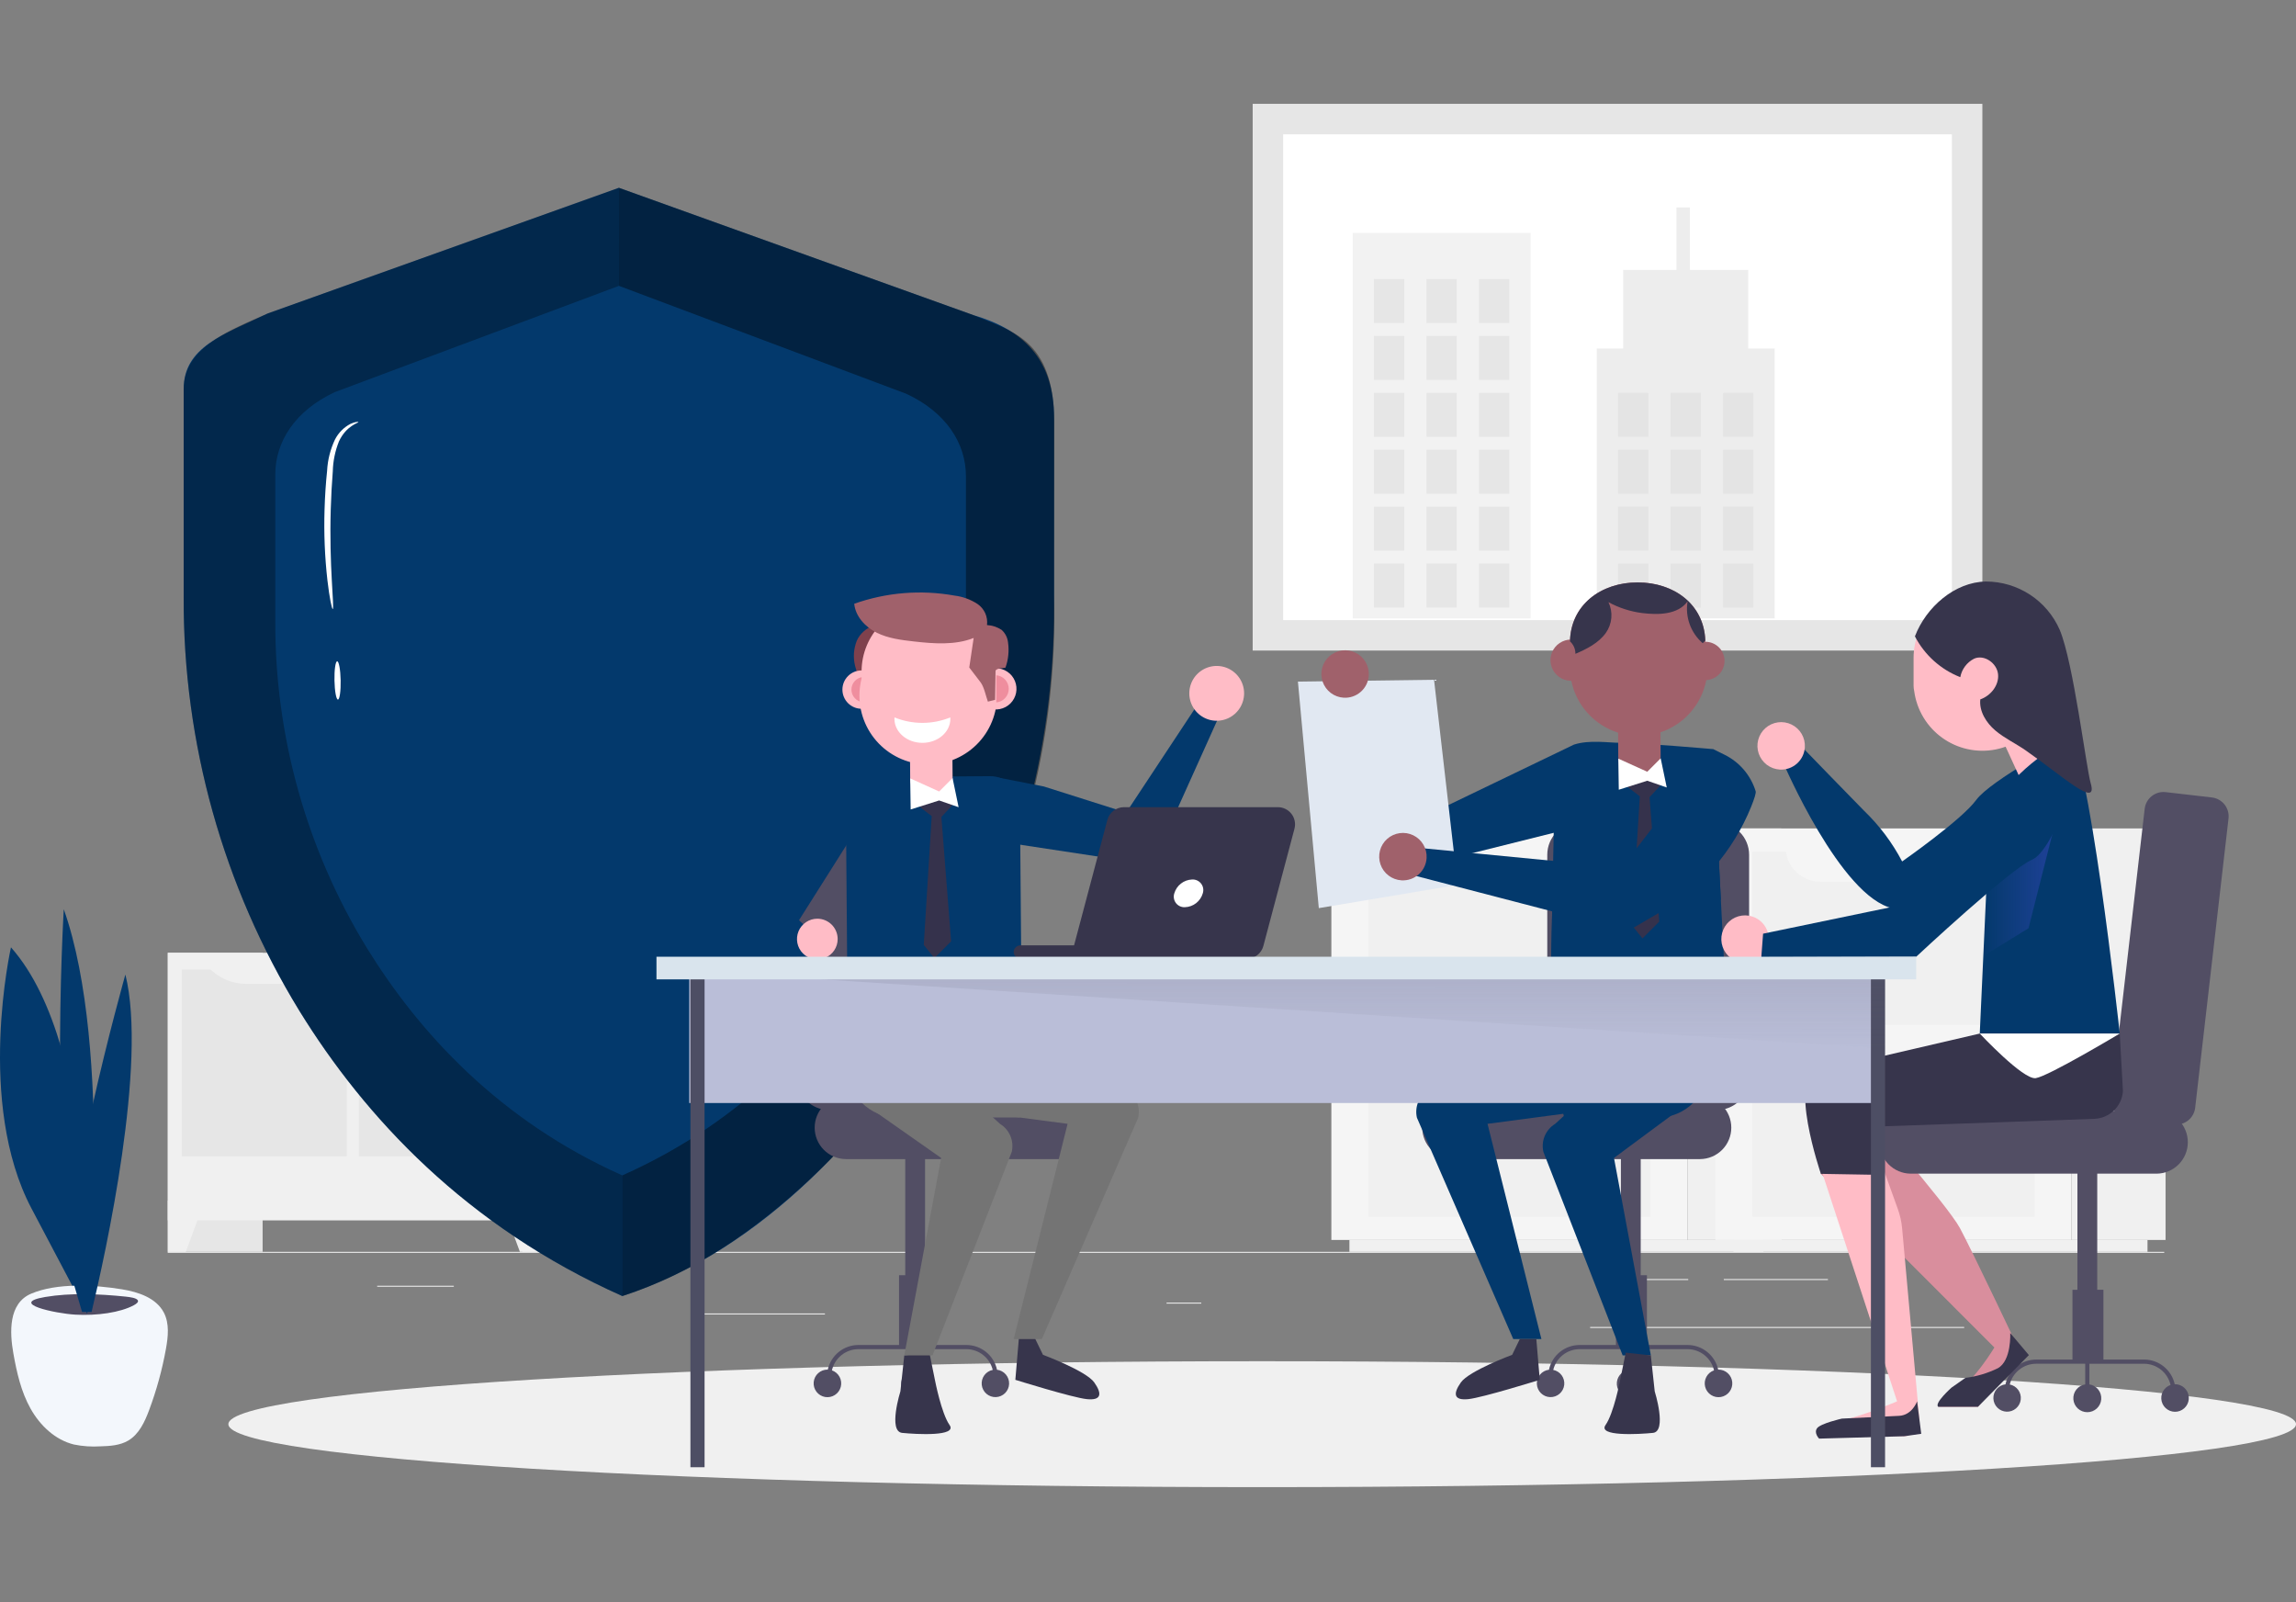 <svg width="387" height="270" viewBox="0 0 387 270" fill="none" xmlns="http://www.w3.org/2000/svg">
<rect x="0" y="0" width="387" height="270" fill="#808080" stroke="none"/>
<g clip-path="url(#clip0_963_1041)">
<path d="M334.136 109.633V17.498L211.145 17.498V109.633L334.136 109.633Z" fill="#E6E6E6"/>
<path d="M329 22.633H216.28V104.501H329V22.633Z" fill="white"/>
<g opacity="0.7">
<path d="M257.989 39.257H228.003V104.212H257.989V39.257Z" fill="#EDEDED"/>
<path d="M236.702 47.02H231.587V54.443H236.702V47.02Z" fill="#DCDCDC"/>
<path d="M245.553 47.02H240.439V54.443H245.553V47.02Z" fill="#DCDCDC"/>
<path d="M254.404 47.02H249.29V54.443H254.404V47.02Z" fill="#DCDCDC"/>
<path d="M236.702 56.608H231.587V64.032H236.702V56.608Z" fill="#DCDCDC"/>
<path d="M245.553 56.608H240.439V64.032H245.553V56.608Z" fill="#DCDCDC"/>
<path d="M254.404 56.608H249.29V64.032H254.404V56.608Z" fill="#DCDCDC"/>
<path d="M236.702 66.197H231.587V73.621H236.702V66.197Z" fill="#DCDCDC"/>
<path d="M245.553 66.197H240.439V73.621H245.553V66.197Z" fill="#DCDCDC"/>
<path d="M254.404 66.197H249.29V73.621H254.404V66.197Z" fill="#DCDCDC"/>
<path d="M236.702 75.786H231.587V83.21H236.702V75.786Z" fill="#DCDCDC"/>
<path d="M245.553 75.786H240.439V83.21H245.553V75.786Z" fill="#DCDCDC"/>
<path d="M254.404 75.786H249.29V83.21H254.404V75.786Z" fill="#DCDCDC"/>
<path d="M236.702 85.374H231.587V92.798H236.702V85.374Z" fill="#DCDCDC"/>
<path d="M245.553 85.374H240.439V92.798H245.553V85.374Z" fill="#DCDCDC"/>
<path d="M254.404 85.374H249.29V92.798H254.404V85.374Z" fill="#DCDCDC"/>
<path d="M236.702 94.963H231.587V102.387H236.702V94.963Z" fill="#DCDCDC"/>
<path d="M245.553 94.963H240.439V102.387H245.553V94.963Z" fill="#DCDCDC"/>
<path d="M254.404 94.963H249.29V102.387H254.404V94.963Z" fill="#DCDCDC"/>
</g>
<g opacity="0.7">
<path d="M299.128 58.731H269.142V104.212H299.128V58.731Z" fill="#E6E6E6"/>
<path d="M294.673 45.479H273.596V61.855H294.673V45.479Z" fill="#E6E6E6"/>
<path d="M284.836 34.962H282.573V51.339H284.836V34.962Z" fill="#E6E6E6"/>
<path d="M277.84 66.197H272.726V73.621H277.84V66.197Z" fill="#D8D8D8"/>
<path d="M286.692 66.197H281.577V73.621H286.692V66.197Z" fill="#D8D8D8"/>
<path d="M295.543 66.197H290.428V73.621H295.543V66.197Z" fill="#D8D8D8"/>
<path d="M277.84 75.786H272.726V83.21H277.84V75.786Z" fill="#D8D8D8"/>
<path d="M286.692 75.786H281.577V83.21H286.692V75.786Z" fill="#D8D8D8"/>
<path d="M295.543 75.786H290.428V83.21H295.543V75.786Z" fill="#D8D8D8"/>
<path d="M277.84 85.374H272.726V92.798H277.84V85.374Z" fill="#D8D8D8"/>
<path d="M286.692 85.374H281.577V92.798H286.692V85.374Z" fill="#D8D8D8"/>
<path d="M295.543 85.374H290.428V92.798H295.543V85.374Z" fill="#D8D8D8"/>
<path d="M277.84 94.963H272.726V102.387H277.84V94.963Z" fill="#D8D8D8"/>
<path d="M286.692 94.963H281.577V102.387H286.692V94.963Z" fill="#D8D8D8"/>
<path d="M295.543 94.963H290.428V102.387H295.543V94.963Z" fill="#D8D8D8"/>
</g>
<path d="M364.789 210.962H28.268V211.13H364.789V210.962Z" fill="#EBEBEB"/>
<path d="M139.046 221.344H116.753V221.512H139.046V221.344Z" fill="#EBEBEB"/>
<path d="M202.482 219.518H196.631V219.686H202.482V219.518Z" fill="#EBEBEB"/>
<path d="M76.492 216.676H63.575V216.844H76.492V216.676Z" fill="#EBEBEB"/>
<path d="M308.104 215.545H290.55V215.714H308.104V215.545Z" fill="#EBEBEB"/>
<path d="M284.558 215.545H268.779V215.714H284.558V215.545Z" fill="#EBEBEB"/>
<path d="M331.07 223.622H268.022V223.79H331.07V223.622Z" fill="#EBEBEB"/>
<path d="M284.432 208.959H300.284V139.609H284.432V208.959Z" fill="#F0F0F0"/>
<path d="M227.451 210.962H297.24V208.958H227.451V210.962Z" fill="#F0F0F0"/>
<path d="M284.431 139.609H224.407V208.959H284.431V139.609Z" fill="#F5F5F5"/>
<path d="M278.199 143.501H230.639V172.736H278.199V143.501Z" fill="#F0F0F0"/>
<path d="M278.199 175.831H230.639V205.067H278.199V175.831Z" fill="#F0F0F0"/>
<path d="M266.747 148.593H242.094C240.543 148.593 239.056 147.977 237.959 146.88C236.863 145.784 236.247 144.297 236.247 142.746H272.597C272.597 143.514 272.445 144.275 272.151 144.984C271.857 145.694 271.426 146.338 270.883 146.881C270.34 147.424 269.695 147.855 268.985 148.149C268.276 148.442 267.515 148.593 266.747 148.593Z" fill="#F5F5F5"/>
<path d="M266.747 180.924H242.094C241.326 180.924 240.565 180.773 239.856 180.479C239.147 180.185 238.502 179.754 237.959 179.211C237.416 178.668 236.985 178.024 236.692 177.314C236.398 176.605 236.247 175.844 236.247 175.077H272.597C272.597 175.845 272.445 176.605 272.151 177.315C271.857 178.024 271.427 178.669 270.883 179.212C270.34 179.755 269.695 180.186 268.986 180.48C268.276 180.773 267.515 180.924 266.747 180.924Z" fill="#F5F5F5"/>
<path d="M349.162 208.959H365.014V139.609H349.162V208.959Z" fill="#F0F0F0"/>
<path d="M292.181 210.962H361.97V208.958H292.181V210.962Z" fill="#F0F0F0"/>
<path d="M349.161 139.609H289.137V208.959H349.161V139.609Z" fill="#F5F5F5"/>
<path d="M342.929 143.501H295.369V172.736H342.929V143.501Z" fill="#F0F0F0"/>
<path d="M342.929 175.831H295.369V205.067H342.929V175.831Z" fill="#F0F0F0"/>
<path d="M331.477 148.593H306.821C305.27 148.593 303.783 147.977 302.687 146.88C301.59 145.784 300.974 144.297 300.974 142.746H337.324C337.324 144.297 336.708 145.784 335.611 146.88C334.515 147.977 333.028 148.593 331.477 148.593Z" fill="#F5F5F5"/>
<path d="M331.477 180.924H306.821C306.053 180.924 305.293 180.773 304.583 180.479C303.874 180.185 303.229 179.754 302.686 179.211C302.143 178.668 301.713 178.024 301.419 177.314C301.125 176.605 300.974 175.844 300.974 175.077H337.324C337.324 175.844 337.173 176.605 336.879 177.314C336.585 178.024 336.155 178.668 335.612 179.211C335.069 179.754 334.424 180.185 333.715 180.479C333.005 180.773 332.245 180.924 331.477 180.924Z" fill="#F5F5F5"/>
<path d="M28.283 210.962H44.265L44.265 160.564H28.283L28.283 210.962Z" fill="#E6E6E6"/>
<path d="M31.319 210.963H28.284V202.327H34.502L31.319 210.963Z" fill="#F0F0F0"/>
<path d="M88.014 210.962H103.997V160.564H88.014V210.962Z" fill="#E6E6E6"/>
<path d="M28.283 205.663H90.663V160.563H28.283L28.283 205.663Z" fill="#F0F0F0"/>
<path d="M30.638 163.39L30.638 194.869H58.454V163.39H30.638Z" fill="#E6E6E6"/>
<path d="M60.493 163.39V194.869H88.309V163.39H60.493Z" fill="#E6E6E6"/>
<path d="M71.649 165.806H77.152C78.335 165.806 79.505 165.565 80.592 165.097C81.679 164.63 82.659 163.946 83.472 163.087H65.33C66.143 163.946 67.123 164.63 68.209 165.097C69.296 165.565 70.466 165.806 71.649 165.806Z" fill="#F0F0F0"/>
<path d="M41.514 165.806H47.017C48.199 165.806 49.37 165.565 50.456 165.097C51.543 164.63 52.523 163.946 53.336 163.087H35.194C36.007 163.946 36.987 164.63 38.074 165.097C39.16 165.565 40.331 165.806 41.514 165.806Z" fill="#F0F0F0"/>
<path d="M87.63 210.963H90.666V202.327H84.448L87.63 210.963Z" fill="#F0F0F0"/>
<path d="M71.177 153.81C71.177 154.495 71.379 155.164 71.76 155.734C72.14 156.303 72.681 156.747 73.313 157.009C73.946 157.271 74.642 157.339 75.313 157.206C75.985 157.072 76.602 156.743 77.086 156.259C77.57 155.774 77.9 155.158 78.033 154.486C78.167 153.815 78.098 153.119 77.836 152.486C77.574 151.853 77.13 151.313 76.561 150.933C75.992 150.552 75.322 150.349 74.638 150.349C73.72 150.35 72.84 150.714 72.191 151.363C71.542 152.012 71.177 152.892 71.177 153.81Z" fill="#E0E0E0"/>
<path d="M76.208 155.022C78.119 155.022 79.668 153.473 79.668 151.562C79.668 149.65 78.119 148.101 76.208 148.101C74.296 148.101 72.747 149.65 72.747 151.562C72.747 153.473 74.296 155.022 76.208 155.022Z" fill="#E0E0E0"/>
<path d="M53.808 154.366C53.808 155.051 54.011 155.72 54.391 156.289C54.771 156.858 55.312 157.302 55.944 157.564C56.576 157.825 57.272 157.894 57.944 157.76C58.615 157.627 59.232 157.297 59.716 156.813C60.2 156.329 60.529 155.713 60.663 155.041C60.796 154.37 60.728 153.674 60.466 153.042C60.204 152.409 59.76 151.869 59.191 151.489C58.622 151.108 57.953 150.905 57.268 150.905C56.351 150.906 55.47 151.27 54.822 151.919C54.172 152.568 53.808 153.448 53.808 154.366Z" fill="#E0E0E0"/>
<path d="M80.841 156.371C83.185 156.371 85.086 154.471 85.086 152.127C85.086 149.783 83.185 147.883 80.841 147.883C78.497 147.883 76.597 149.783 76.597 152.127C76.597 154.471 78.497 156.371 80.841 156.371Z" fill="#E0E0E0"/>
<path d="M68.179 148.217C68.179 149.056 68.428 149.877 68.895 150.574C69.361 151.272 70.024 151.816 70.8 152.137C71.575 152.458 72.429 152.542 73.252 152.378C74.075 152.214 74.831 151.809 75.425 151.215C76.018 150.621 76.422 149.865 76.585 149.042C76.748 148.218 76.664 147.365 76.342 146.59C76.02 145.814 75.476 145.152 74.778 144.686C74.079 144.22 73.258 143.972 72.419 143.972C71.294 143.973 70.216 144.421 69.42 145.217C68.625 146.013 68.179 147.092 68.179 148.217Z" fill="#E0E0E0"/>
<path d="M61.449 149.301C61.449 150.14 61.698 150.961 62.164 151.659C62.631 152.356 63.294 152.9 64.069 153.221C64.845 153.542 65.698 153.626 66.522 153.462C67.345 153.298 68.101 152.893 68.694 152.299C69.287 151.706 69.691 150.949 69.855 150.126C70.018 149.302 69.933 148.449 69.612 147.674C69.29 146.898 68.745 146.236 68.047 145.77C67.349 145.304 66.528 145.056 65.689 145.057C64.564 145.058 63.485 145.505 62.69 146.301C61.895 147.097 61.448 148.176 61.449 149.301Z" fill="#E0E0E0"/>
<path d="M64.298 152.726C64.298 153.53 64.536 154.315 64.983 154.984C65.429 155.652 66.064 156.173 66.807 156.48C67.549 156.788 68.366 156.868 69.155 156.711C69.943 156.554 70.667 156.167 71.235 155.599C71.803 155.03 72.191 154.306 72.347 153.518C72.504 152.73 72.424 151.913 72.116 151.17C71.808 150.427 71.287 149.793 70.619 149.346C69.951 148.9 69.165 148.661 68.361 148.661C67.828 148.661 67.299 148.767 66.806 148.971C66.313 149.175 65.865 149.475 65.488 149.852C65.11 150.229 64.811 150.677 64.607 151.171C64.403 151.664 64.297 152.192 64.298 152.726Z" fill="#E0E0E0"/>
<path d="M57.268 152.46C57.268 153.323 57.524 154.166 58.003 154.883C58.482 155.6 59.163 156.159 59.959 156.489C60.756 156.819 61.633 156.905 62.479 156.737C63.325 156.569 64.102 156.154 64.711 155.544C65.321 154.934 65.736 154.157 65.904 153.311C66.073 152.465 65.986 151.589 65.656 150.792C65.326 149.995 64.767 149.314 64.05 148.835C63.333 148.356 62.49 148.101 61.628 148.101C60.471 148.101 59.363 148.56 58.545 149.378C57.728 150.195 57.268 151.304 57.268 152.46Z" fill="#E0E0E0"/>
<path d="M87.612 153.81C87.612 153.81 87.137 160.564 68.919 160.564C50.701 160.564 50.225 153.81 50.225 153.81H87.612Z" fill="#F0F0F0"/>
<path d="M164.072 53.106L104.316 31.648L45.141 52.818C37.585 56.385 30.959 58.522 30.959 65.56V100.597C30.853 125.202 37.603 149.35 50.452 170.333C61.49 188.246 78.586 206.692 104.896 218.416C129.084 210.56 147.14 189.613 158.178 171.7C171.027 150.717 177.777 126.57 177.671 101.966V70.455C177.671 60.421 172.352 55.519 164.072 53.106Z" fill="#03396C"/>
<g opacity="0.3">
<path d="M104.897 198.082C84.079 188.806 70.556 173.902 61.822 159.729C51.656 143.128 46.316 124.022 46.4 104.556V79.978C46.4 74.41 49.758 69.195 56.428 66.082L104.327 48.173L104.317 31.649L45.141 52.818C38.931 55.532 30.96 58.523 30.96 65.561V100.598C30.853 125.202 37.603 149.35 50.452 170.333C61.49 188.246 78.586 206.692 104.896 218.416L104.897 198.082Z" fill="black"/>
</g>
<g opacity="0.4">
<path d="M104.897 218.416C108.951 217.089 112.88 215.404 116.636 213.382C126.558 207.978 135.02 200.555 141.478 193.838C148.702 186.325 154.086 178.206 158.759 170.622C171.782 149.495 178.355 125.025 177.671 100.216L177.708 71.287C177.671 56.883 170.283 55.82 164.072 53.106L104.316 31.648L104.326 48.172L152.785 66.371C159.456 69.484 162.814 74.699 162.814 80.267V104.845C162.897 124.31 157.556 143.414 147.39 160.015C138.656 174.188 125.718 188.803 104.897 198.079V218.416Z" fill="black"/>
</g>
<path d="M56.084 102.641C55.949 102.659 55.538 100.816 55.188 97.79C54.742 93.841 54.58 89.865 54.703 85.892C54.77 83.566 54.923 81.352 55.134 79.346C55.228 77.513 55.682 75.716 56.469 74.057C57.045 72.929 57.96 72.009 59.086 71.427C59.894 71.052 60.401 71.068 60.409 71.126C60.509 71.257 58.389 71.674 57.129 74.39C56.486 75.996 56.135 77.705 56.093 79.434C55.934 81.426 55.812 83.618 55.746 85.922C55.611 90.529 55.756 94.704 55.924 97.725C56.092 100.746 56.238 102.618 56.084 102.641Z" fill="white"/>
<path d="M56.962 117.892C56.673 117.898 56.41 116.457 56.376 114.676C56.341 112.896 56.546 111.446 56.833 111.44C57.121 111.435 57.385 112.873 57.419 114.656C57.454 116.439 57.248 117.884 56.962 117.892Z" fill="white"/>
<path d="M212.746 250.615C308.984 250.615 387 245.865 387 240.005C387 234.146 308.984 229.395 212.746 229.395C116.509 229.395 38.493 234.146 38.493 240.005C38.493 245.865 116.509 250.615 212.746 250.615Z" fill="#F0F0F0"/>
<path d="M139.494 230.811C139.506 230.811 139.516 230.816 139.527 230.816C139.786 229.639 140.438 228.585 141.377 227.83C142.315 227.074 143.483 226.661 144.688 226.659H151.539V214.901H152.584V189.684H153.274V189.474H154.297V189.684H155.925V214.901H156.76V226.659H162.885C164.093 226.66 165.264 227.075 166.203 227.834C167.143 228.593 167.795 229.651 168.051 230.832C168.629 230.901 169.16 231.185 169.538 231.628C169.916 232.071 170.112 232.64 170.089 233.222C170.066 233.804 169.824 234.356 169.411 234.767C168.999 235.179 168.447 235.419 167.865 235.442C167.283 235.464 166.715 235.266 166.272 234.887C165.83 234.508 165.546 233.977 165.479 233.399C165.411 232.82 165.564 232.238 165.907 231.767C166.25 231.296 166.757 230.972 167.329 230.859C167.086 229.864 166.516 228.978 165.711 228.345C164.906 227.711 163.911 227.365 162.887 227.363H154.609V230.843C155.196 230.932 155.728 231.24 156.098 231.705C156.468 232.17 156.648 232.757 156.604 233.35C156.559 233.942 156.292 234.495 155.856 234.899C155.421 235.303 154.849 235.528 154.255 235.528C153.661 235.528 153.089 235.303 152.653 234.899C152.217 234.495 151.951 233.942 151.906 233.35C151.861 232.757 152.042 232.17 152.412 231.705C152.782 231.24 153.313 230.932 153.901 230.843V227.363H144.688C143.649 227.364 142.642 227.719 141.831 228.368C141.02 229.017 140.454 229.922 140.224 230.935C140.777 231.125 141.237 231.517 141.513 232.032C141.789 232.546 141.862 233.146 141.716 233.712C141.57 234.278 141.216 234.768 140.725 235.084C140.234 235.401 139.642 235.521 139.067 235.421C138.491 235.321 137.975 235.007 137.62 234.543C137.265 234.079 137.098 233.499 137.152 232.917C137.205 232.335 137.476 231.795 137.911 231.404C138.345 231.013 138.91 230.8 139.494 230.807V230.811Z" fill="#524E64"/>
<path d="M162.895 138.613H139.754C136.75 138.613 134.315 141.048 134.315 144.051V181.626C134.315 184.63 136.75 187.065 139.754 187.065H162.895C165.899 187.065 168.334 184.63 168.334 181.626V144.051C168.334 141.048 165.899 138.613 162.895 138.613Z" fill="#524E64"/>
<path d="M184.048 184.734H142.556C141.161 184.749 139.829 185.314 138.848 186.307C137.867 187.299 137.316 188.638 137.316 190.033C137.316 191.428 137.867 192.767 138.848 193.759C139.829 194.751 141.161 195.316 142.556 195.332H184.048C185.443 195.316 186.776 194.751 187.757 193.759C188.738 192.767 189.288 191.428 189.288 190.033C189.288 188.638 188.738 187.299 187.757 186.307C186.776 185.314 185.443 184.749 184.048 184.734Z" fill="#524E64"/>
<path d="M289.639 230.811C289.628 230.811 289.617 230.816 289.607 230.816C289.348 229.639 288.696 228.586 287.757 227.83C286.819 227.074 285.651 226.661 284.446 226.659H277.594V214.901H276.549V189.684H275.862V189.474H274.838V189.684H273.21V214.901H272.374V226.659H266.249C265.041 226.66 263.87 227.075 262.93 227.834C261.99 228.593 261.337 229.651 261.081 230.832C260.503 230.901 259.972 231.185 259.594 231.629C259.217 232.072 259.02 232.641 259.043 233.223C259.067 233.805 259.309 234.357 259.721 234.768C260.134 235.18 260.686 235.421 261.268 235.443C261.85 235.465 262.419 235.267 262.861 234.888C263.304 234.509 263.587 233.978 263.655 233.399C263.723 232.821 263.57 232.238 263.227 231.767C262.884 231.296 262.376 230.972 261.805 230.859C262.048 229.864 262.617 228.978 263.422 228.344C264.228 227.71 265.222 227.365 266.247 227.363H274.521V230.843C273.934 230.932 273.402 231.24 273.032 231.705C272.662 232.17 272.481 232.757 272.526 233.35C272.571 233.942 272.838 234.495 273.273 234.899C273.709 235.303 274.281 235.528 274.875 235.528C275.469 235.528 276.041 235.303 276.477 234.899C276.912 234.495 277.179 233.942 277.224 233.35C277.269 232.757 277.088 232.17 276.718 231.705C276.348 231.24 275.816 230.932 275.229 230.843V227.363H284.441C285.48 227.364 286.487 227.719 287.298 228.368C288.109 229.017 288.675 229.922 288.904 230.935C288.351 231.125 287.891 231.517 287.615 232.032C287.338 232.547 287.266 233.147 287.412 233.713C287.558 234.279 287.911 234.769 288.403 235.085C288.894 235.402 289.486 235.522 290.062 235.422C290.637 235.322 291.154 235.008 291.509 234.544C291.864 234.08 292.031 233.499 291.977 232.917C291.924 232.336 291.652 231.795 291.218 231.404C290.784 231.013 290.218 230.8 289.634 230.807L289.639 230.811Z" fill="#524E64"/>
<path d="M289.38 138.613H266.238C263.234 138.613 260.799 141.048 260.799 144.051V181.626C260.799 184.63 263.234 187.065 266.238 187.065H289.38C292.384 187.065 294.819 184.63 294.819 181.626V144.051C294.819 141.048 292.384 138.613 289.38 138.613Z" fill="#524E64"/>
<path d="M245.086 184.733H286.577C287.972 184.749 289.305 185.314 290.286 186.307C291.267 187.299 291.817 188.638 291.817 190.033C291.817 191.428 291.267 192.767 290.286 193.759C289.305 194.751 287.972 195.316 286.577 195.332H245.086C244.385 195.34 243.689 195.209 243.039 194.946C242.389 194.683 241.798 194.294 241.3 193.801C240.801 193.308 240.406 192.721 240.135 192.075C239.865 191.428 239.726 190.734 239.726 190.033C239.726 189.332 239.865 188.638 240.135 187.991C240.406 187.344 240.801 186.757 241.3 186.264C241.798 185.771 242.389 185.382 243.039 185.12C243.689 184.857 244.385 184.726 245.086 184.733Z" fill="#524E64"/>
<path d="M144.427 107.956C143.884 109.3 143.778 110.78 144.123 112.188C144.472 113.585 145.01 114.928 145.722 116.179C146.51 115.041 147.299 113.903 148.089 112.766C148.7 111.953 149.217 111.072 149.629 110.142C150.041 109.201 150.119 108.148 149.85 107.157C148.821 103.911 145.412 105.723 144.427 107.956Z" fill="#7F414D"/>
<path d="M170.701 171.774L189.874 183.649C190.656 184.128 191.267 184.841 191.621 185.687C191.975 186.532 192.054 187.468 191.846 188.361L175.614 225.655H170.864L179.947 189.389L159.37 186.669L170.701 171.774Z" fill="#747474"/>
<path d="M152.421 228.415L151.766 234.472C151.766 234.472 149.646 241.228 152.067 241.472C154.487 241.716 161.426 242.101 160.05 240.141C158.675 238.181 157.61 232.676 157.61 232.676L156.649 227.944L152.421 228.415Z" fill="#37354C"/>
<path d="M171.724 225.654L171.141 232.53C171.141 232.53 180.771 235.538 183.189 235.783C185.606 236.028 185.822 234.933 184.445 232.973C183.068 231.014 175.797 228.316 175.797 228.316L174.506 225.653L171.724 225.654Z" fill="#37354C"/>
<path d="M142.832 167.033V179.939C142.832 182.161 143.715 184.292 145.286 185.864C146.857 187.435 148.988 188.318 151.211 188.318H171.887L172.172 166.811L151.25 160.619L142.832 167.033Z" fill="#747474"/>
<path d="M152.256 174.535L168.56 189.4C169.342 189.879 169.953 190.592 170.307 191.437C170.661 192.283 170.74 193.218 170.534 194.111L157.169 228.415H152.421L158.634 195.138L147.235 187.145L152.256 174.535Z" fill="#747474"/>
<path d="M145.222 119.442C147.005 119.442 148.451 117.996 148.451 116.212C148.451 114.429 147.005 112.983 145.222 112.983C143.438 112.983 141.992 114.429 141.992 116.212C141.992 117.996 143.438 119.442 145.222 119.442Z" fill="#FFBCC6"/>
<path d="M145.442 114.091C144.914 114.141 144.424 114.386 144.067 114.778C143.71 115.17 143.513 115.681 143.513 116.211C143.513 116.741 143.71 117.252 144.067 117.644C144.424 118.037 144.914 118.281 145.442 118.331V114.091Z" fill="#EF8E9E"/>
<path d="M172.172 166.813L142.832 167.035L142.578 136.008C142.572 135.349 142.697 134.695 142.944 134.084C143.192 133.473 143.557 132.917 144.02 132.447C144.482 131.977 145.033 131.603 145.64 131.346C146.247 131.089 146.899 130.954 147.558 130.949L166.856 130.802C168.188 130.792 169.469 131.31 170.418 132.244C171.366 133.178 171.906 134.451 171.916 135.783L172.172 166.813Z" fill="#03396C"/>
<path d="M157.014 134.717C156.545 134.721 156.08 134.632 155.646 134.455C155.211 134.279 154.815 134.019 154.481 133.69C154.147 133.36 153.881 132.968 153.698 132.536C153.516 132.104 153.42 131.641 153.416 131.172L153.338 120.317C153.337 120.254 153.349 120.192 153.373 120.133C153.396 120.075 153.431 120.022 153.475 119.977C153.52 119.932 153.572 119.896 153.63 119.872C153.688 119.847 153.75 119.834 153.814 119.833L159.996 119.787C160.059 119.786 160.122 119.798 160.18 119.822C160.238 119.846 160.292 119.881 160.337 119.925C160.382 119.969 160.417 120.021 160.442 120.08C160.467 120.138 160.479 120.2 160.48 120.263L160.562 131.118C160.566 131.588 160.477 132.053 160.3 132.488C160.124 132.923 159.864 133.319 159.534 133.653C159.205 133.987 158.813 134.253 158.38 134.436C157.948 134.618 157.484 134.714 157.014 134.717Z" fill="#FFBCC6"/>
<path d="M145.222 114.364V113.172C145.222 110.144 146.425 107.24 148.566 105.099C150.707 102.957 153.611 101.755 156.639 101.755C159.667 101.755 162.571 102.957 164.712 105.099C166.853 107.24 168.056 110.144 168.056 113.172V117.85C168.055 118.158 168.021 118.465 167.954 118.766C167.745 120.333 167.218 121.84 166.406 123.196C165.594 124.551 164.513 125.727 163.23 126.649C161.947 127.572 160.489 128.223 158.945 128.562C157.402 128.901 155.805 128.921 154.253 128.62C152.702 128.32 151.228 127.706 149.922 126.815C148.617 125.924 147.507 124.776 146.661 123.441C145.816 122.106 145.252 120.612 145.004 119.051C144.756 117.491 144.831 115.896 145.222 114.364Z" fill="#FFBCC6"/>
<path d="M164.379 116.083C164.379 116.771 164.583 117.443 164.965 118.015C165.347 118.586 165.89 119.032 166.525 119.295C167.16 119.558 167.859 119.627 168.533 119.493C169.208 119.359 169.827 119.027 170.313 118.541C170.799 118.055 171.131 117.436 171.265 116.761C171.399 116.087 171.33 115.388 171.067 114.753C170.804 114.118 170.358 113.575 169.786 113.193C169.215 112.811 168.543 112.607 167.855 112.607C167.399 112.607 166.947 112.697 166.525 112.871C166.103 113.046 165.72 113.302 165.397 113.625C165.074 113.948 164.818 114.331 164.643 114.753C164.469 115.175 164.379 115.627 164.379 116.083Z" fill="#FFBCC6"/>
<path d="M167.936 113.8C168.507 113.85 169.039 114.112 169.426 114.535C169.813 114.957 170.028 115.51 170.028 116.083C170.028 116.657 169.813 117.209 169.426 117.632C169.039 118.055 168.507 118.317 167.936 118.367V113.8Z" fill="#EF8E9E"/>
<path d="M158.083 134.7L154.515 135.592L157.043 137.525L155.705 159.237L157.485 161.469L160.312 158.642L158.676 137.673L160.758 135.443L158.083 134.7Z" fill="#35324C"/>
<path d="M153.416 131.172L158.295 133.382L160.558 131.118L161.578 136.031L158.295 134.895L153.497 136.41L153.416 131.172Z" fill="white"/>
<path d="M165.274 114.975L163.374 112.49C163.611 110.893 163.879 109.104 164.114 107.509C160.988 108.758 157.384 108.476 154.043 108.098C151.902 107.857 149.716 107.585 147.783 106.628C145.851 105.671 144.195 103.89 143.983 101.747C149.406 99.825 155.238 99.352 160.9 100.372C162.273 100.539 163.589 101.018 164.747 101.773C165.32 102.159 165.774 102.696 166.059 103.325C166.344 103.954 166.449 104.649 166.363 105.334C167.238 105.386 168.085 105.665 168.821 106.142C169.432 106.688 169.819 107.441 169.908 108.256C170.112 109.689 169.964 111.151 169.475 112.514C168.93 112.672 168.147 112.547 167.805 112.999C167.756 114.704 167.771 116.23 167.723 117.933C167.312 118.026 166.921 118.148 166.511 118.241C166.169 117.305 165.878 115.764 165.274 114.975Z" fill="#A0616B"/>
<path d="M168.179 131.02L175.95 132.54L189.821 136.937L203.013 116.978L206.395 118.669L194.213 145.733L167.487 141.674L168.179 131.02Z" fill="#03396C"/>
<path d="M209.691 117.123C209.746 116.211 209.529 115.303 209.069 114.514C208.608 113.726 207.923 113.091 207.102 112.691C206.28 112.292 205.358 112.144 204.453 112.268C203.548 112.392 202.7 112.782 202.016 113.388C201.333 113.994 200.844 114.789 200.612 115.673C200.381 116.557 200.416 117.489 200.714 118.353C201.013 119.217 201.56 119.972 202.288 120.524C203.016 121.077 203.891 121.401 204.803 121.455C206.026 121.529 207.228 121.114 208.144 120.301C209.061 119.489 209.617 118.346 209.691 117.123Z" fill="#FFBCC6"/>
<path d="M147.559 130.947L144.867 131.565C141.131 132.43 137.865 134.687 135.736 137.877L125.638 152.967C124.25 155.045 123.509 157.487 123.51 159.985V161.275H138.395V158.54L134.674 155.076L145.026 138.694L147.559 130.947Z" fill="#03396C"/>
<path d="M141.192 158.251C141.192 158.929 140.991 159.592 140.614 160.156C140.238 160.719 139.702 161.159 139.076 161.418C138.449 161.678 137.76 161.746 137.095 161.613C136.43 161.481 135.819 161.155 135.339 160.675C134.86 160.196 134.533 159.585 134.401 158.92C134.269 158.255 134.337 157.565 134.596 156.939C134.856 156.312 135.295 155.777 135.859 155.4C136.423 155.023 137.086 154.822 137.764 154.822C138.673 154.822 139.545 155.184 140.188 155.827C140.831 156.47 141.192 157.342 141.192 158.251Z" fill="#FFBCC6"/>
<path d="M236.404 146.709L224.629 115.627L229.269 112.06L239.717 137.795L265.302 125.478C267.927 124.638 271.084 125.176 273.029 125.176C276.596 125.176 288.755 126.243 288.755 126.243L291.148 172.897L261.22 173.472L261.884 140.346L236.404 146.709Z" fill="#03396C"/>
<path d="M222.29 153.039L218.769 114.862L241.714 114.556L245.691 149.126L222.29 153.039Z" fill="#E1E8F2"/>
<path d="M271.463 103.455C270.867 103.359 270.257 103.393 269.675 103.555C269.094 103.716 268.554 104.001 268.092 104.391C265.07 106.545 266.893 112.102 267.138 112.751C267.801 113.75 268.862 114.427 269.913 115.665C269.955 115.716 269.999 115.769 270.042 115.82C271.16 113.89 272.98 109.486 273.319 109.044C273.84 108.365 275.518 106.329 275.216 105.428C274.929 104.563 272.292 103.607 271.463 103.455Z" fill="#37354C"/>
<path d="M171.99 161.572H202.793V159.314H171.99C171.842 159.314 171.695 159.343 171.558 159.4C171.421 159.457 171.296 159.54 171.191 159.645C171.086 159.75 171.003 159.875 170.946 160.012C170.89 160.149 170.861 160.296 170.861 160.445C170.861 160.593 170.89 160.74 170.947 160.877C171.004 161.013 171.087 161.138 171.192 161.242C171.297 161.347 171.421 161.43 171.558 161.487C171.695 161.543 171.842 161.572 171.99 161.572Z" fill="#37354C"/>
<path d="M180.439 161.572H210.144C210.783 161.573 211.404 161.362 211.911 160.972C212.418 160.583 212.781 160.036 212.945 159.418L218.186 139.666C218.301 139.237 218.315 138.787 218.228 138.352C218.141 137.917 217.955 137.507 217.684 137.155C217.414 136.803 217.066 136.518 216.667 136.323C216.269 136.127 215.831 136.025 215.387 136.025H189.448C188.809 136.026 188.188 136.237 187.682 136.626C187.175 137.016 186.812 137.562 186.647 138.179L180.439 161.572Z" fill="#37354C"/>
<path d="M197.933 150.548C197.842 150.825 197.82 151.12 197.87 151.408C197.919 151.695 198.039 151.966 198.218 152.196C198.396 152.427 198.629 152.61 198.895 152.729C199.161 152.848 199.453 152.901 199.743 152.881C200.424 152.855 201.078 152.616 201.615 152.197C202.151 151.778 202.542 151.201 202.733 150.548C202.824 150.271 202.845 149.976 202.796 149.689C202.746 149.401 202.626 149.13 202.447 148.9C202.268 148.67 202.036 148.487 201.77 148.368C201.504 148.248 201.212 148.196 200.921 148.215C200.241 148.242 199.587 148.481 199.051 148.9C198.514 149.318 198.123 149.895 197.933 150.548Z" fill="white"/>
<path d="M230.714 113.826C230.762 113.036 230.574 112.25 230.175 111.567C229.775 110.884 229.183 110.335 228.471 109.989C227.76 109.642 226.962 109.515 226.178 109.623C225.394 109.73 224.66 110.067 224.068 110.592C223.476 111.117 223.053 111.806 222.852 112.571C222.652 113.336 222.682 114.144 222.941 114.891C223.199 115.639 223.673 116.293 224.303 116.772C224.934 117.25 225.692 117.531 226.481 117.578C227.54 117.642 228.581 117.282 229.374 116.578C230.168 115.875 230.65 114.885 230.714 113.826Z" fill="#A0616B"/>
<path d="M290.68 111.383C290.68 112.022 290.49 112.647 290.136 113.178C289.781 113.709 289.276 114.123 288.686 114.368C288.095 114.612 287.446 114.676 286.819 114.552C286.192 114.427 285.617 114.119 285.165 113.668C284.713 113.216 284.405 112.64 284.281 112.013C284.156 111.387 284.22 110.737 284.465 110.147C284.709 109.557 285.123 109.052 285.655 108.697C286.186 108.342 286.81 108.153 287.449 108.153C288.306 108.153 289.128 108.493 289.734 109.099C290.34 109.705 290.68 110.526 290.68 111.383Z" fill="#A0616B"/>
<path d="M270.925 162.905L290.056 151.582L289.085 132.616L286.415 132.778L261.722 148.569L261.222 173.466L281.972 173.067L270.925 162.905Z" fill="#03396C"/>
<path d="M276.362 131.114C275.893 131.117 275.428 131.028 274.993 130.852C274.558 130.676 274.163 130.416 273.829 130.087C273.494 129.758 273.228 129.366 273.046 128.934C272.863 128.502 272.767 128.038 272.764 127.569L272.682 115.488C272.681 115.424 272.693 115.362 272.717 115.304C272.74 115.245 272.775 115.192 272.819 115.147C272.864 115.102 272.916 115.066 272.974 115.042C273.032 115.017 273.094 115.004 273.157 115.004L279.34 114.956C279.467 114.955 279.59 115.005 279.68 115.095C279.771 115.184 279.823 115.306 279.824 115.433L279.906 127.515C279.91 127.984 279.821 128.449 279.645 128.884C279.469 129.319 279.209 129.714 278.88 130.049C278.551 130.383 278.159 130.649 277.727 130.832C277.295 131.014 276.831 131.11 276.362 131.114Z" fill="#A0616B"/>
<path d="M287.45 109.534V108.34C287.45 102.062 282.313 98.151 276.034 98.151C269.754 98.151 264.616 102.062 264.616 108.34V113.02C264.617 113.328 264.652 113.635 264.72 113.935C264.928 115.501 265.455 117.009 266.267 118.365C267.079 119.721 268.16 120.896 269.443 121.819C270.726 122.742 272.184 123.393 273.727 123.733C275.271 124.072 276.868 124.092 278.419 123.791C279.971 123.491 281.445 122.876 282.751 121.986C284.056 121.095 285.166 119.947 286.012 118.612C286.858 117.277 287.422 115.783 287.669 114.222C287.916 112.661 287.842 111.066 287.451 109.534H287.45Z" fill="#A0616B"/>
<path d="M268.293 111.253C268.293 111.941 268.089 112.613 267.707 113.185C267.325 113.756 266.782 114.202 266.147 114.465C265.512 114.728 264.813 114.797 264.139 114.663C263.464 114.529 262.845 114.198 262.359 113.711C261.873 113.225 261.542 112.606 261.407 111.932C261.273 111.257 261.342 110.558 261.605 109.923C261.868 109.288 262.314 108.745 262.886 108.363C263.457 107.981 264.129 107.777 264.817 107.777C265.739 107.777 266.623 108.144 267.275 108.796C267.926 109.448 268.293 110.332 268.293 111.253Z" fill="#A0616B"/>
<path d="M277.44 131.371L273.873 132.263L276.399 134.197L275.06 155.91L276.844 158.14L279.671 155.313L278.036 134.345L280.118 132.114L277.44 131.371Z" fill="#35324C"/>
<path d="M313.002 185.646C313.002 185.646 328.218 202.992 330.348 206.948C332.477 210.904 340.694 228.25 340.694 228.25L333.392 237.074H326.696C326.696 237.074 328.218 234.336 330.348 233.728C332.477 233.119 336.161 227.084 336.161 227.084L306.916 197.818L307.221 187.168L313.002 185.646Z" fill="#D98E9D"/>
<path d="M366.587 233.265C366.577 233.265 366.567 233.265 366.556 233.265C366.297 232.089 365.644 231.036 364.706 230.281C363.767 229.525 362.599 229.113 361.395 229.111H354.543V217.353H353.5V192.134H352.809V191.932H351.786V192.14H350.158V217.358H349.322V229.116H343.197C341.989 229.118 340.818 229.533 339.878 230.292C338.938 231.051 338.287 232.108 338.031 233.289C337.453 233.358 336.922 233.642 336.544 234.085C336.166 234.528 335.969 235.098 335.993 235.68C336.016 236.261 336.258 236.813 336.67 237.224C337.082 237.636 337.634 237.877 338.216 237.899C338.798 237.921 339.367 237.723 339.809 237.344C340.252 236.966 340.535 236.434 340.603 235.856C340.671 235.277 340.518 234.695 340.175 234.224C339.832 233.753 339.324 233.429 338.753 233.317C338.996 232.321 339.565 231.435 340.371 230.802C341.176 230.168 342.17 229.822 343.195 229.82H351.469V233.3C350.882 233.39 350.35 233.698 349.98 234.162C349.61 234.627 349.429 235.214 349.474 235.807C349.519 236.399 349.786 236.953 350.221 237.357C350.657 237.76 351.229 237.985 351.823 237.985C352.417 237.985 352.989 237.76 353.425 237.357C353.86 236.953 354.127 236.399 354.172 235.807C354.217 235.214 354.036 234.627 353.666 234.162C353.296 233.698 352.764 233.39 352.177 233.3V229.824H361.389C362.428 229.826 363.436 230.18 364.247 230.829C365.058 231.478 365.624 232.383 365.853 233.396C365.301 233.587 364.841 233.979 364.564 234.493C364.288 235.008 364.216 235.608 364.362 236.174C364.508 236.739 364.862 237.229 365.353 237.546C365.844 237.862 366.436 237.982 367.012 237.882C367.587 237.782 368.104 237.468 368.458 237.004C368.813 236.54 368.98 235.959 368.926 235.377C368.872 234.795 368.601 234.255 368.166 233.865C367.732 233.474 367.166 233.261 366.582 233.269L366.587 233.265Z" fill="#524E64"/>
<path d="M361.494 136.3L355.872 185.055C355.67 186.808 356.928 188.394 358.682 188.596L366.462 189.493C368.216 189.695 369.801 188.438 370.004 186.684L375.625 137.929C375.827 136.176 374.569 134.59 372.816 134.388L365.035 133.491C363.281 133.289 361.696 134.546 361.494 136.3Z" fill="#524E64"/>
<path d="M322.035 187.188H363.527C364.922 187.203 366.254 187.768 367.235 188.761C368.216 189.753 368.767 191.092 368.767 192.487C368.767 193.882 368.216 195.221 367.235 196.213C366.254 197.205 364.922 197.77 363.527 197.786H322.035C320.64 197.77 319.307 197.205 318.326 196.213C317.345 195.221 316.795 193.882 316.795 192.487C316.795 191.092 317.345 189.753 318.326 188.761C319.307 187.768 320.64 187.203 322.035 187.188Z" fill="#524E64"/>
<path d="M337.964 107.978C337.973 107.252 338.262 106.557 338.771 106.038C339.279 105.519 339.969 105.217 340.695 105.195C341.424 105.215 342.129 105.454 342.719 105.881C343.309 106.308 343.757 106.903 344.003 107.589C344.232 108.28 344.31 109.011 344.233 109.735C344.156 110.459 343.925 111.157 343.555 111.784C342.665 113.388 340.622 114.611 339.003 113.752C338.571 113.488 338.205 113.129 337.933 112.702C337.661 112.275 337.49 111.791 337.434 111.288C337.329 110.283 337.38 109.267 337.586 108.277" fill="#A0616B"/>
<path d="M316.655 194.776L319.885 203.738C320.267 204.799 320.512 205.904 320.613 207.026L323.502 238.996C323.559 239.365 323.538 239.743 323.438 240.103C323.338 240.464 323.164 240.799 322.925 241.087C322.686 241.375 322.389 241.608 322.053 241.773C321.717 241.937 321.35 242.028 320.976 242.04L309.063 241.739C309.063 241.739 306.634 240.027 310.111 239.413C313.587 238.799 319.764 236.157 319.764 236.157L305.985 194.103L316.655 194.776Z" fill="#FFBCC6"/>
<path d="M357.295 174.175H333.697L335.218 140.912C334.914 132.087 344.012 125.824 348.497 124.596C351.779 123.696 357.295 174.175 357.295 174.175Z" fill="#03396C"/>
<path d="M345.375 112.049V110.854C345.375 107.826 344.172 104.922 342.031 102.781C339.89 100.64 336.986 99.437 333.958 99.437C330.93 99.437 328.026 100.64 325.885 102.781C323.744 104.922 322.541 107.826 322.541 110.854V115.534C322.541 115.842 322.576 116.149 322.644 116.449C322.853 118.015 323.379 119.523 324.191 120.879C325.003 122.235 326.084 123.41 327.367 124.333C328.65 125.256 330.108 125.907 331.652 126.246C333.195 126.586 334.792 126.605 336.344 126.305C337.895 126.005 339.369 125.39 340.675 124.5C341.981 123.609 343.09 122.461 343.936 121.126C344.782 119.791 345.346 118.297 345.593 116.736C345.841 115.175 345.766 113.58 345.375 112.048V112.049Z" fill="#FFBCC6"/>
<path d="M333.698 174.176L306.612 180.473C301.187 181.012 306.917 197.819 306.917 197.819L316.82 197.989L317.434 189.808C317.434 189.808 342.994 188.927 353.017 188.546C354.253 188.499 355.428 187.997 356.317 187.137C357.205 186.276 357.744 185.117 357.83 183.883L357.292 174.175L333.698 174.176Z" fill="#37354C"/>
<path d="M348.498 124.595C348.498 124.595 335.523 131.478 333.085 134.825C330.647 138.173 320.612 145.172 320.612 145.172C318.952 142.007 316.793 139.13 314.218 136.651C312.666 135.099 303.263 125.391 303.263 125.391L300.524 128.434C300.524 128.434 310.262 151.258 319.088 153.084C327.913 154.91 332.172 147.909 333.39 146.998C334.609 146.087 347.692 133.609 347.692 133.609L348.498 124.595Z" fill="#03396C"/>
<path d="M298.127 158.498C298.175 157.709 297.987 156.923 297.588 156.24C297.189 155.557 296.596 155.008 295.885 154.662C295.173 154.316 294.376 154.189 293.592 154.296C292.808 154.404 292.074 154.741 291.482 155.266C290.89 155.791 290.468 156.479 290.267 157.244C290.066 158.009 290.097 158.817 290.355 159.564C290.614 160.312 291.088 160.966 291.718 161.444C292.348 161.922 293.106 162.203 293.895 162.251C294.42 162.282 294.945 162.21 295.441 162.039C295.938 161.867 296.396 161.6 296.789 161.251C297.182 160.903 297.502 160.48 297.732 160.008C297.962 159.536 298.096 159.023 298.127 158.498Z" fill="#FFBCC6"/>
<path d="M310.458 239.064C310.458 239.064 306.853 239.877 306.271 240.692C305.689 241.507 306.62 242.436 306.62 242.436L320.976 242.038L323.833 241.623L323.134 236.155C323.134 236.155 322.321 238.481 320.111 238.598C317.901 238.714 310.458 239.064 310.458 239.064Z" fill="#37354C"/>
<path d="M304.214 125.934C304.262 125.145 304.074 124.359 303.675 123.676C303.276 122.993 302.683 122.443 301.972 122.097C301.261 121.751 300.463 121.624 299.679 121.731C298.895 121.839 298.161 122.176 297.569 122.701C296.977 123.225 296.554 123.914 296.353 124.679C296.152 125.444 296.183 126.252 296.441 127C296.699 127.747 297.173 128.402 297.803 128.88C298.434 129.358 299.191 129.639 299.981 129.687C301.04 129.75 302.081 129.391 302.875 128.687C303.668 127.983 304.15 126.993 304.214 125.934Z" fill="#FFBCC6"/>
<path d="M357.295 174.175C357.295 174.175 345.261 181.386 343.13 181.691C340.999 181.996 333.698 174.175 333.698 174.175H357.295Z" fill="white"/>
<path d="M335.218 119.914C335.823 120.827 341.611 133.609 341.611 133.609L347.089 128.739L341.916 116.871L335.218 119.914Z" fill="#FFBCC6"/>
<path d="M334.293 161.121L341.912 156.431L347.694 133.607L335.01 145.422L334.293 161.121Z" fill="url(#paint0_linear_963_1041)"/>
<path d="M348.496 124.595C348.496 124.595 339.173 129.348 336.13 136.347C333.087 143.346 322.13 152.171 322.13 152.171L297.176 157.346L296.874 161.3L322.98 161.233C322.98 161.233 338.869 146.392 342.52 144.871C346.172 143.35 352.037 127.45 348.496 124.595Z" fill="#03396C"/>
<path d="M322.768 107.243C324.4 110.384 327.117 112.827 330.413 114.117C330.536 113.454 330.81 112.828 331.214 112.288C331.618 111.747 332.141 111.307 332.742 111.002C334.449 110.241 336.591 111.753 336.78 113.612C336.97 115.471 335.553 117.247 333.788 117.861C333.571 119.864 334.787 121.809 336.327 123.111C337.867 124.413 339.724 125.272 341.381 126.419C347.566 130.701 353.65 136.38 352.407 132.038C351.618 129.288 349.5 111.712 347.179 106.15C346.122 103.728 344.382 101.668 342.173 100.22C339.963 98.772 337.379 98 334.737 97.998C329.472 98.078 324.639 102.321 322.768 107.243Z" fill="#37354C"/>
<path d="M326.697 237.075H333.392L341.976 228.364L338.835 224.642C338.835 224.642 339.069 229.294 336.743 230.575C335.024 231.418 333.176 231.968 331.276 232.202L328.95 233.831C328.95 233.831 325.956 236.482 326.697 237.075Z" fill="#37354C"/>
<path d="M272.773 127.847L277.653 130.057L279.916 127.793L280.936 132.706L277.653 131.57L272.855 133.085L272.773 127.847Z" fill="white"/>
<path d="M288.756 126.237L273.352 146.2L239.207 142.887L238.662 147.615L274.371 156.903L279.606 153.849C286.636 149.782 292.11 143.488 295.16 135.961C295.699 134.622 296.014 133.631 295.923 133.336C295.513 132.009 294.836 130.779 293.935 129.722C293.033 128.665 291.926 127.803 290.68 127.188L288.756 126.237Z" fill="#03396C"/>
<path d="M283.485 186.669L272.043 195.139L278.258 228.416H273.508L260.145 194.112C259.937 193.219 260.016 192.284 260.37 191.438C260.724 190.593 261.335 189.88 262.117 189.401L278.421 174.536L283.485 186.669Z" fill="#03396C"/>
<path d="M271.305 186.668L250.728 189.388L259.81 225.654H255.061L238.828 188.359C238.621 187.466 238.7 186.531 239.054 185.685C239.408 184.84 240.019 184.127 240.801 183.648L259.975 171.773L271.305 186.668Z" fill="#03396C"/>
<path d="M278.254 228.415L278.908 234.472C278.908 234.472 281.027 241.228 278.608 241.472C276.19 241.716 269.248 242.101 270.625 240.141C272.002 238.181 273.063 232.676 273.063 232.676L274.024 227.944L278.254 228.415Z" fill="#37354C"/>
<path d="M258.954 225.654L259.536 232.53C259.536 232.53 249.907 235.538 247.489 235.783C245.071 236.028 244.855 234.933 246.232 232.973C247.609 231.014 254.882 228.316 254.882 228.316L256.171 225.653L258.954 225.654Z" fill="#37354C"/>
<path d="M287.843 167.035V179.944C287.843 182.166 286.96 184.297 285.389 185.868C283.818 187.439 281.687 188.322 279.465 188.322H263.648L258.505 166.815L279.341 163.197L287.843 167.035Z" fill="#03396C"/>
<path d="M240.459 144.603C240.507 143.813 240.319 143.027 239.92 142.345C239.521 141.662 238.928 141.113 238.217 140.767C237.505 140.421 236.708 140.293 235.924 140.401C235.14 140.508 234.406 140.846 233.814 141.37C233.222 141.895 232.799 142.583 232.599 143.348C232.398 144.113 232.429 144.921 232.687 145.668C232.945 146.416 233.419 147.07 234.049 147.549C234.679 148.027 235.437 148.307 236.227 148.355C236.751 148.387 237.276 148.315 237.773 148.143C238.269 147.972 238.727 147.704 239.12 147.356C239.513 147.007 239.834 146.585 240.064 146.112C240.293 145.64 240.428 145.127 240.459 144.603Z" fill="#A0616B"/>
<path d="M316.134 163.438H116.17V185.882H316.134V163.438Z" fill="#BABED8"/>
<path d="M118.758 163.614H116.373V247.259H118.758V163.614Z" fill="#4D4E64"/>
<path d="M317.735 163.614H315.351V247.259H317.735V163.614Z" fill="#4D4E64"/>
<path d="M317.725 176.69L115.998 163.583H317.725V176.69Z" fill="url(#paint1_linear_963_1041)"/>
<path d="M322.981 161.23H110.651V165.045H322.981V161.23Z" fill="#D9E4ED"/>
<path d="M276.034 98.151C269.842 98.151 264.769 101.924 264.63 108.085C264.922 108.35 265.155 108.675 265.312 109.037C265.469 109.399 265.548 109.79 265.543 110.185C267.474 109.357 269.447 108.368 270.671 106.657C271.199 105.912 271.519 105.039 271.596 104.128C271.674 103.218 271.507 102.304 271.112 101.479C272.868 102.432 274.784 103.052 276.764 103.309C279.523 103.652 282.829 103.602 284.449 101.341C284.233 102.638 284.355 103.968 284.803 105.204C285.251 106.44 286.01 107.54 287.007 108.397C287.159 108.262 287.301 108.116 287.431 107.96C287.226 101.857 282.185 98.151 276.034 98.151Z" fill="#37354C"/>
<path d="M1.849 159.647C1.849 159.647 -4.085 185.854 5.31 203.656L14.705 221.458C14.705 221.458 17.177 176.953 1.849 159.647Z" fill="#03396C"/>
<path d="M2.25 228.064C2.82 231.278 3.551 234.52 5.144 237.37C6.736 240.221 9.304 242.668 12.48 243.436C13.932 243.73 15.417 243.833 16.896 243.74C18.518 243.696 20.215 243.593 21.614 242.769C23.438 241.692 24.393 239.622 25.134 237.639C26.388 234.282 27.339 230.82 27.974 227.293C28.34 225.257 28.576 223.053 27.625 221.215C26.339 218.728 23.323 217.727 20.558 217.276C15.965 216.527 9.64 216.144 5.241 218.016C1.395 219.651 1.627 224.558 2.25 228.064Z" fill="#F3F7FC"/>
<path d="M12.666 221.543C16.311 221.756 20.26 221.197 22.555 219.962C23.015 219.714 23.423 219.397 23.206 219.094C22.95 218.737 21.979 218.59 21.133 218.503C16.751 218.051 11.899 217.845 7.611 218.57C1.327 219.638 9.332 221.348 12.666 221.543Z" fill="#524E64"/>
<path d="M10.749 153.218C10.749 153.218 7.782 203.162 14.705 221.458C14.705 221.458 19.156 176.954 10.749 153.218Z" fill="#03396C"/>
<path d="M13.83 221.093H15.437C17.8 211.206 24.87 179.18 21.133 164.233C21.133 164.233 9.266 206.265 12.232 215.66C12.957 218.124 13.468 219.861 13.83 221.093Z" fill="#03396C"/>
<path d="M155.473 125.186C152.876 125.186 150.761 123.374 150.761 121.148C150.761 121.072 150.765 120.996 150.771 120.901C153.786 122.126 157.16 122.126 160.175 120.901C160.182 120.978 160.185 121.059 160.185 121.148C160.185 123.375 158.07 125.186 155.473 125.186Z" fill="white"/>
</g>
<defs>
<linearGradient id="paint0_linear_963_1041" x1="334.293" y1="147.364" x2="347.694" y2="147.364" gradientUnits="userSpaceOnUse">
<stop stop-color="#444DC6" stop-opacity="0"/>
<stop offset="1" stop-color="#3F4AD0" stop-opacity="0.502"/>
</linearGradient>
<linearGradient id="paint1_linear_963_1041" x1="215.248" y1="177.555" x2="215.308" y2="112.464" gradientUnits="userSpaceOnUse">
<stop stop-color="#636476" stop-opacity="0"/>
<stop offset="1" stop-color="#4D4E64" stop-opacity="0.702"/>
</linearGradient>
<clipPath id="clip0_963_1041">
<rect width="387" height="269.217" fill="white"/>
</clipPath>
</defs>
</svg>
